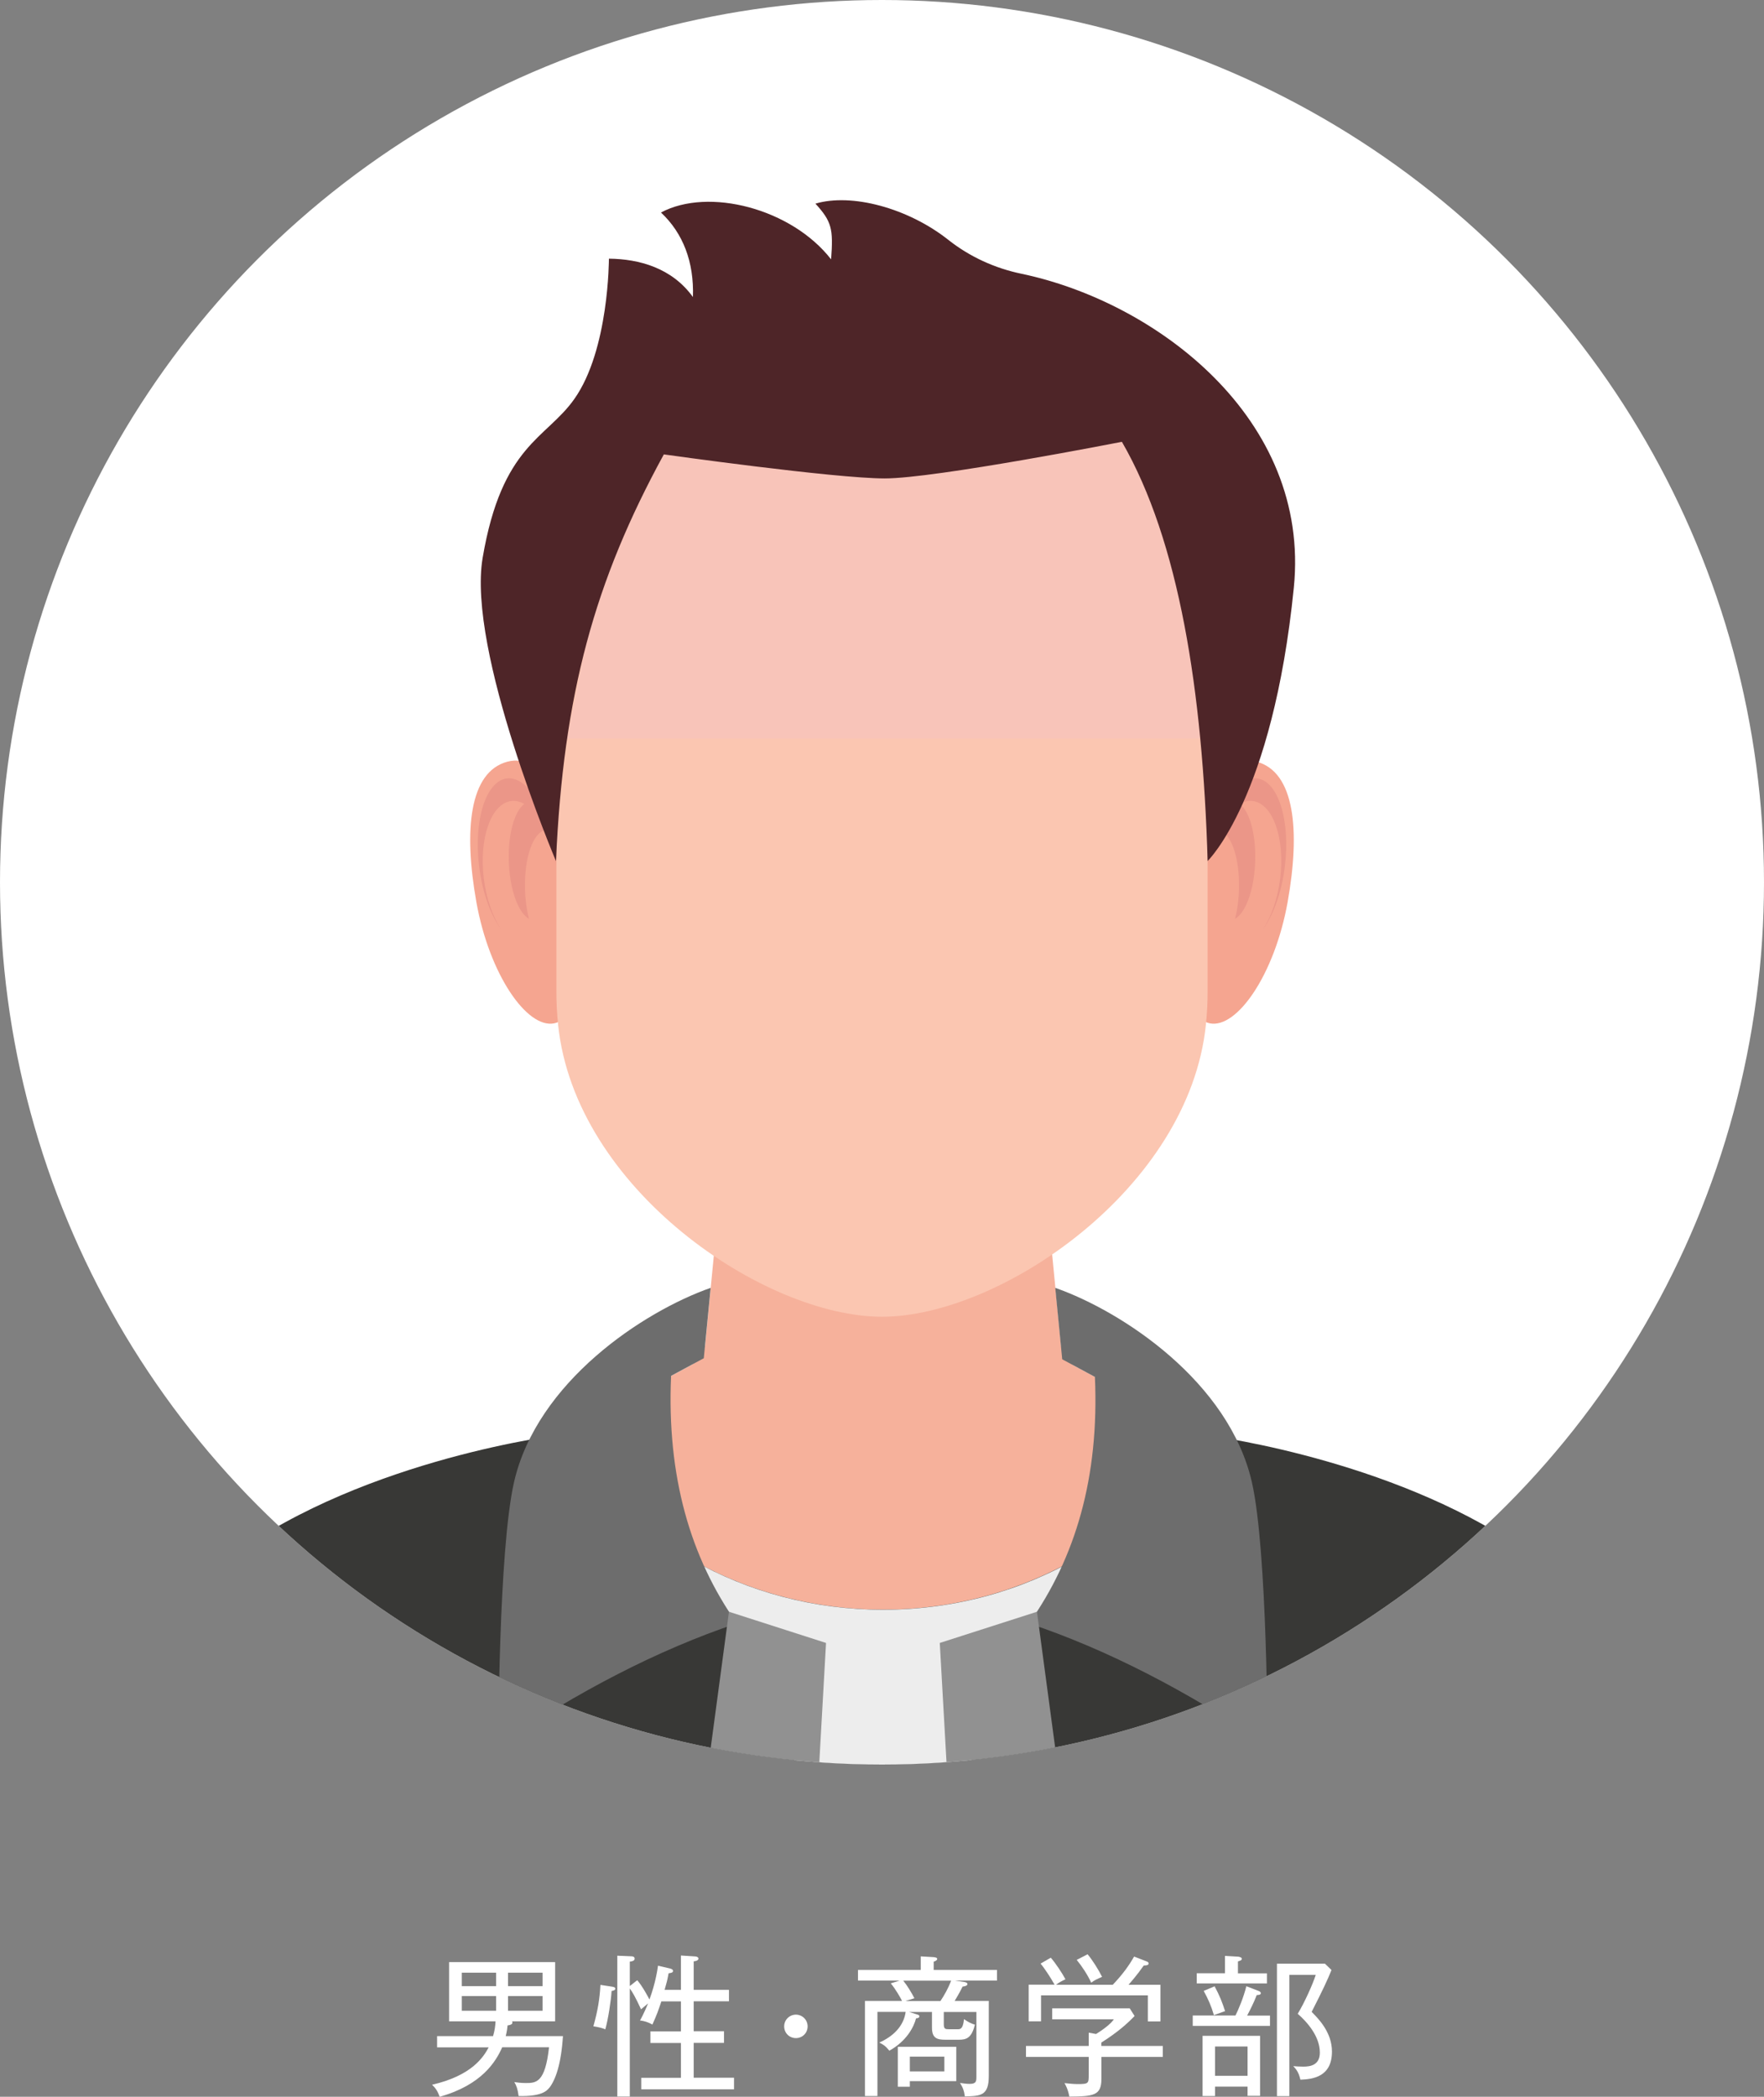 <?xml version="1.0" encoding="UTF-8"?><svg id="_レイヤー_2" xmlns="http://www.w3.org/2000/svg" xmlns:xlink="http://www.w3.org/1999/xlink" viewBox="0 0 185 219.83"><rect x="0" y="0" width="185" height="219.83" fill="#808080" stroke="none"/><defs><style>.cls-1{fill:#4e2528;}.cls-2{fill:#383836;}.cls-3{fill:#fff;}.cls-4{fill:#fbc6b1;}.cls-5{fill:#f5a590;}.cls-6{clip-path:url(#clippath-1);}.cls-7{fill:#f8c4b9;}.cls-8{fill:none;}.cls-9{fill:#eb9688;}.cls-10{fill:#6d6d6d;}.cls-11{fill:#919191;}.cls-12{fill:#f6b19b;}.cls-13{fill:#ededed;}</style><clipPath id="clippath-1"><circle class="cls-8" cx="92.5" cy="92.5" r="92.5"/></clipPath></defs><g id="_レイヤー_1-2"><circle class="cls-3" cx="92.5" cy="92.5" r="92.5"/><g><path class="cls-3" d="M57.62,218.87c-.29,.37-.86,.94-3.23,.88-.1-.74-.22-1.07-.45-1.46,.27,.03,.61,.1,1.18,.1,1.09,0,2.05,0,2.46-3.75h-4.91c-.66,1.49-2.13,3.95-6.56,5.19-.24-.66-.46-.94-.8-1.26,4.19-.96,5.41-2.93,5.94-3.92h-5.41v-1.18h5.87c.18-.61,.24-1.1,.26-1.55h-4.87v-6.21h11.12v6.21h-4.51c.02,.06,.03,.1,.03,.13,0,.21-.29,.27-.51,.3-.03,.35-.08,.67-.19,1.12h6c-.19,2.96-.78,4.58-1.42,5.41Zm-5.59-12.05h-3.6v1.41h3.6v-1.41Zm0,2.45h-3.6v1.54h3.6v-1.54Zm4.87-2.45h-3.62v1.41h3.62v-1.41Zm0,2.45h-3.62v1.54h3.62v-1.54Z"/><path class="cls-3" d="M64.14,208.74c-.06,1.02-.37,3.03-.66,4.02-.38-.16-.67-.22-1.25-.32,.45-1.58,.67-2.9,.74-4.34l1.18,.18c.19,.03,.38,.06,.38,.22,0,.18-.29,.22-.4,.24Zm3.11,10.32v-1.22h4.16v-3.65h-3.2v-1.22h3.2v-3.14h-2.05c-.34,1.02-.48,1.41-.94,2.43-.42-.24-.85-.38-1.3-.43,.42-.72,.8-1.7,.85-1.79l-.74,.62c-.62-1.34-.88-1.76-1.18-2.19v11.33h-1.31v-14.76l1.44,.06c.16,0,.38,.03,.38,.26s-.34,.29-.51,.3v2.56l.78-.61c.53,.61,1.12,1.7,1.28,2.02,.64-1.7,.85-3.2,.9-3.54l1.25,.29c.18,.05,.32,.11,.32,.26s-.14,.21-.46,.24c-.13,.72-.21,1.01-.42,1.74h1.71v-3.6l1.54,.1c.18,.02,.3,.11,.3,.22,0,.24-.4,.29-.5,.29v2.99h3.7v1.2h-3.7v3.14h3.18v1.22h-3.18v3.65h4.23v1.22h-9.73Z"/><path class="cls-3" d="M83.47,213.68c-.69,0-1.23-.54-1.23-1.23s.56-1.23,1.23-1.23,1.23,.54,1.23,1.23-.54,1.23-1.23,1.23Z"/><path class="cls-3" d="M100.21,207.66l.9,.13c.1,.02,.35,.06,.35,.22,0,.21-.34,.24-.51,.27-.29,.61-.7,1.28-.83,1.5h3.58v7.86c0,2.1-.86,2.11-2.51,2.15-.08-.59-.21-.93-.51-1.41,.3,.05,.72,.1,1.02,.1,.69,0,.7-.3,.7-.75v-6.79h-3.42v1.3c0,.5,.18,.51,.56,.51h.86c.3,0,.59,.02,.7-1.06,.37,.27,.77,.48,1.14,.58-.34,1.42-.91,1.58-1.67,1.58h-1.44c-.83,0-1.39-.14-1.39-1.26v-1.65h-2.4l.78,.24c.22,.06,.3,.11,.3,.21,0,.18-.21,.21-.35,.22-.22,.86-.94,2.35-2.8,3.39-.37-.46-.64-.66-1.06-.85,1.41-.62,2.56-1.68,2.77-3.22h-2.96v8.82h-1.31v-9.97h3.89c-.18-.37-.69-1.25-1.18-1.84l.93-.29h-4.37v-1.12h6.58v-1.42l1.36,.08c.16,.02,.37,.05,.37,.19s-.21,.24-.37,.29v.86h6.64v1.12h-4.35Zm-4.79,10.53v.59h-1.26v-4.19h6.13v3.6h-4.87Zm-.69-10.53c.4,.48,.85,1.23,1.17,1.84l-.94,.29h3.67c.4-.59,.82-1.34,1.12-2.13h-5.01Zm4.31,7.96h-3.62v1.55h3.62v-1.55Z"/><path class="cls-3" d="M115.51,215.65v2.32c0,1.73-.82,1.82-3.36,1.84-.16-.8-.37-1.15-.51-1.41,.88,.08,.99,.1,1.31,.1,1.23,0,1.23-.05,1.23-1.01v-1.84h-6.58v-1.15h6.58v-1.39l.77,.14c1.25-.78,1.68-1.28,1.87-1.54h-6.47v-1.15h8.13l.51,.8c-.74,.78-1.78,1.71-3.49,2.79v.35h6.45v1.15h-6.45Zm4.87-3.73v-2.72h-11.2v2.72h-1.3v-3.84h2.72c-.34-.62-1.04-1.71-1.47-2.21l1.07-.62c.5,.56,1.2,1.63,1.54,2.26-.37,.18-.66,.32-.99,.58h5.95c1.06-1.12,1.67-1.97,2.24-2.96l1.31,.51c.1,.03,.21,.1,.21,.21,0,.21-.27,.21-.51,.22-.67,.96-1.3,1.68-1.6,2.02h3.35v3.84h-1.31Zm-5.94-4.05c-.37-.82-1.01-1.78-1.52-2.39l1.14-.59c.5,.59,1.17,1.65,1.52,2.37-.56,.24-.78,.34-1.14,.61Z"/><path class="cls-3" d="M133.19,211.31v1.09h-8.1v-1.09h4.48c.3-.59,.87-1.94,1.14-3.07l1.3,.5c.1,.03,.22,.13,.22,.22,0,.19-.22,.19-.43,.21-.3,.8-.82,1.81-1.01,2.15h2.4Zm-.32-4.43v1.07h-7.36v-1.07h2.96v-1.82l1.39,.08c.14,.02,.37,.08,.37,.21,0,.16-.08,.19-.4,.29v1.25h3.04Zm-.72,12.85h-1.31v-.96h-3.41v.98h-1.31v-6.31h6.03v6.29Zm-4.77-11.49c.54,1.01,.8,1.68,1.1,2.61l-1.17,.42c-.29-.98-.58-1.63-1.07-2.54l1.14-.48Zm.05,6.32v3.07h3.41v-3.07h-3.41Zm12.21-8.02c-.42,1.06-.96,2.19-2.08,4.39,.69,.69,2.13,2.13,2.13,4.16,0,2.67-2.03,2.9-3.31,2.95-.19-.85-.5-1.15-.75-1.42,.26,.02,.69,.05,1.06,.05,.69,0,1.73-.13,1.73-1.47,0-1.74-1.38-3.25-2.32-4.07,.71-1.17,1.58-3.1,1.89-4.08h-2.77v12.71h-1.3v-13.88h5.04l.69,.67Z"/></g><g class="cls-6"><g><path class="cls-12" d="M126.23,150.43c-.11-.01-.17-.02-.17-.02l-13.36-7.2c-.81-.43-1.34-1.24-1.43-2.16l-1.18-12.14h-34.96l-1.17,12.03c-.09,.91-.63,1.72-1.43,2.16l-13.56,7.31c3.09,5.15,7.52,9.51,12.84,12.69,6,3.58,13.14,5.67,20.8,5.67s14.66-2.05,20.62-5.56h0s.05-.03,.07-.04c.04-.02,.08-.04,.11-.07h0c5.32-3.18,9.74-7.53,12.83-12.67Z"/><g><path class="cls-5" d="M124.19,92.56c-1.35,7.57-.15,14.17,2.7,14.73,2.85,.56,6.79-5.13,8.15-12.71,1.35-7.57,.73-13.65-3.24-14.72s-6.25,5.12-7.61,12.69Z"/><path class="cls-9" d="M126.78,89.87c.12-.98,.31-1.92,.56-2.78,.24-.86,.54-1.65,.87-2.34,.99-2.05,2.32-3.29,3.63-3.14,2.2,.27,3.51,4.4,2.91,9.22-.33,2.72-1.2,5.09-2.29,6.58,.87-1.3,1.54-3.18,1.8-5.3,.52-4.24-.77-7.87-2.88-8.13-.46-.06-.93,.06-1.37,.31,1.02,.73,1.71,3.12,1.63,5.95-.08,2.98-.99,5.48-2.12,6.09,.24-.92,.39-1.98,.42-3.12,.09-3.31-.87-6.01-2.17-6.18-.5,1.06-.88,2.34-1.09,3.73,.02-.3,.05-.6,.09-.9Z"/></g><g><path class="cls-5" d="M60.81,92.56c1.35,7.57,.15,14.17-2.7,14.73-2.85,.56-6.79-5.13-8.15-12.71-1.35-7.57-.73-13.65,3.24-14.72s6.25,5.12,7.61,12.69Z"/><path class="cls-9" d="M58.22,89.87c-.12-.98-.31-1.92-.56-2.78-.24-.86-.54-1.65-.87-2.34-.99-2.05-2.32-3.29-3.63-3.14-2.2,.27-3.51,4.4-2.91,9.22,.33,2.72,1.2,5.09,2.29,6.58-.87-1.3-1.54-3.18-1.8-5.3-.52-4.24,.77-7.87,2.88-8.13,.46-.06,.93,.06,1.37,.31-1.02,.73-1.71,3.12-1.63,5.95,.08,2.98,.99,5.48,2.12,6.09-.24-.92-.39-1.98-.42-3.12-.09-3.31,.87-6.01,2.17-6.18,.5,1.06,.88,2.34,1.09,3.73-.02-.3-.05-.6-.09-.9Z"/></g><path class="cls-4" d="M58.35,80.32c0-18.86,15.29-34.15,34.15-34.15s34.15,15.29,34.15,34.15v23.58c0,1.19-.06,2.36-.18,3.52-1.76,17.2-21.6,30.63-33.97,30.63s-32.21-13.42-33.97-30.63c-.12-1.16-.18-2.33-.18-3.52v-23.58Z"/><g><path class="cls-2" d="M160.72,163.13c-13.44-9.75-32.54-12.45-34.49-12.7-3.09,5.14-7.51,9.49-12.83,12.66h0s-.08,.05-.11,.07c-.02,.01-.05,.03-.07,.04h0c-5.96,3.51-13.03,5.56-20.62,5.56s-14.8-2.09-20.8-5.67c-5.33-3.18-9.75-7.54-12.84-12.69h0s-20.49,2.44-34.66,12.73c-13.38,9.71-13.56,26.87-13.56,26.87H174.28s-.19-17.16-13.56-26.87Z"/><path class="cls-13" d="M114.65,162.31l-6.72,7.89-8.36,19.8h-13.93l-8.2-19.25-5.66-5.78,.87-1.38c5.82,3.28,12.65,5.18,19.96,5.18,3.8,0,7.46-.51,10.93-1.46,3.46-.95,6.72-2.34,9.69-4.1,.02-.02,.05-.03,.07-.05,.04-.02,.08-.05,.11-.06h0c.42-.26,.84-.52,1.25-.79Z"/><path class="cls-10" d="M53.91,155.39c-1.64,7.18-1.64,27.58-1.64,27.58,8.38-5.65,16.72-9.99,25.01-12.77-4.87-6.89-7.36-15.4-6.9-25.95l3.43-1.85,.72-7.38c-7.11,2.5-18.22,9.88-20.62,20.37Z"/><path class="cls-10" d="M131.29,155.39c1.64,7.18,1.64,27.58,1.64,27.58-8.38-5.65-16.72-9.99-25.01-12.77,4.87-6.89,7.37-15.29,6.91-25.84l-3.43-1.85-.73-7.49c7.11,2.5,18.22,9.88,20.62,20.37Z"/><polygon class="cls-11" points="76.45 168.98 73.63 190 85.63 190 86.63 172.25 76.45 168.98"/><polygon class="cls-11" points="108.75 168.98 111.57 190 99.56 190 98.56 172.25 108.75 168.98"/></g><polygon class="cls-7" points="59.48 77.43 125.87 77.43 122.41 41.71 66.71 41 59.48 77.43"/><path class="cls-1" d="M58.31,90.28s-9.36-22.03-7.69-31.81c2.02-11.86,6.66-12.44,9.62-16.65,3.64-5.16,3.62-14.7,3.62-14.7,3.19,.03,6.62,.98,8.81,4.02,.13-3.67-1.04-6.7-3.35-8.86,5-2.67,13.7-.41,17.84,4.91,.25-3.22,.05-3.98-1.64-5.84,3.77-1.12,9.69,.44,13.94,3.8,2.24,1.77,4.87,2.97,7.66,3.55,14.14,2.96,30.35,15.19,28.57,32.91-2.22,22.12-9.04,28.66-9.04,28.66-.52-17.78-2.98-33.55-8.99-43.95,0,0-19.58,3.84-24.87,3.84s-23.17-2.52-23.17-2.52c-7.25,13.26-10.54,25.13-11.31,42.63Z"/></g></g></g></svg>